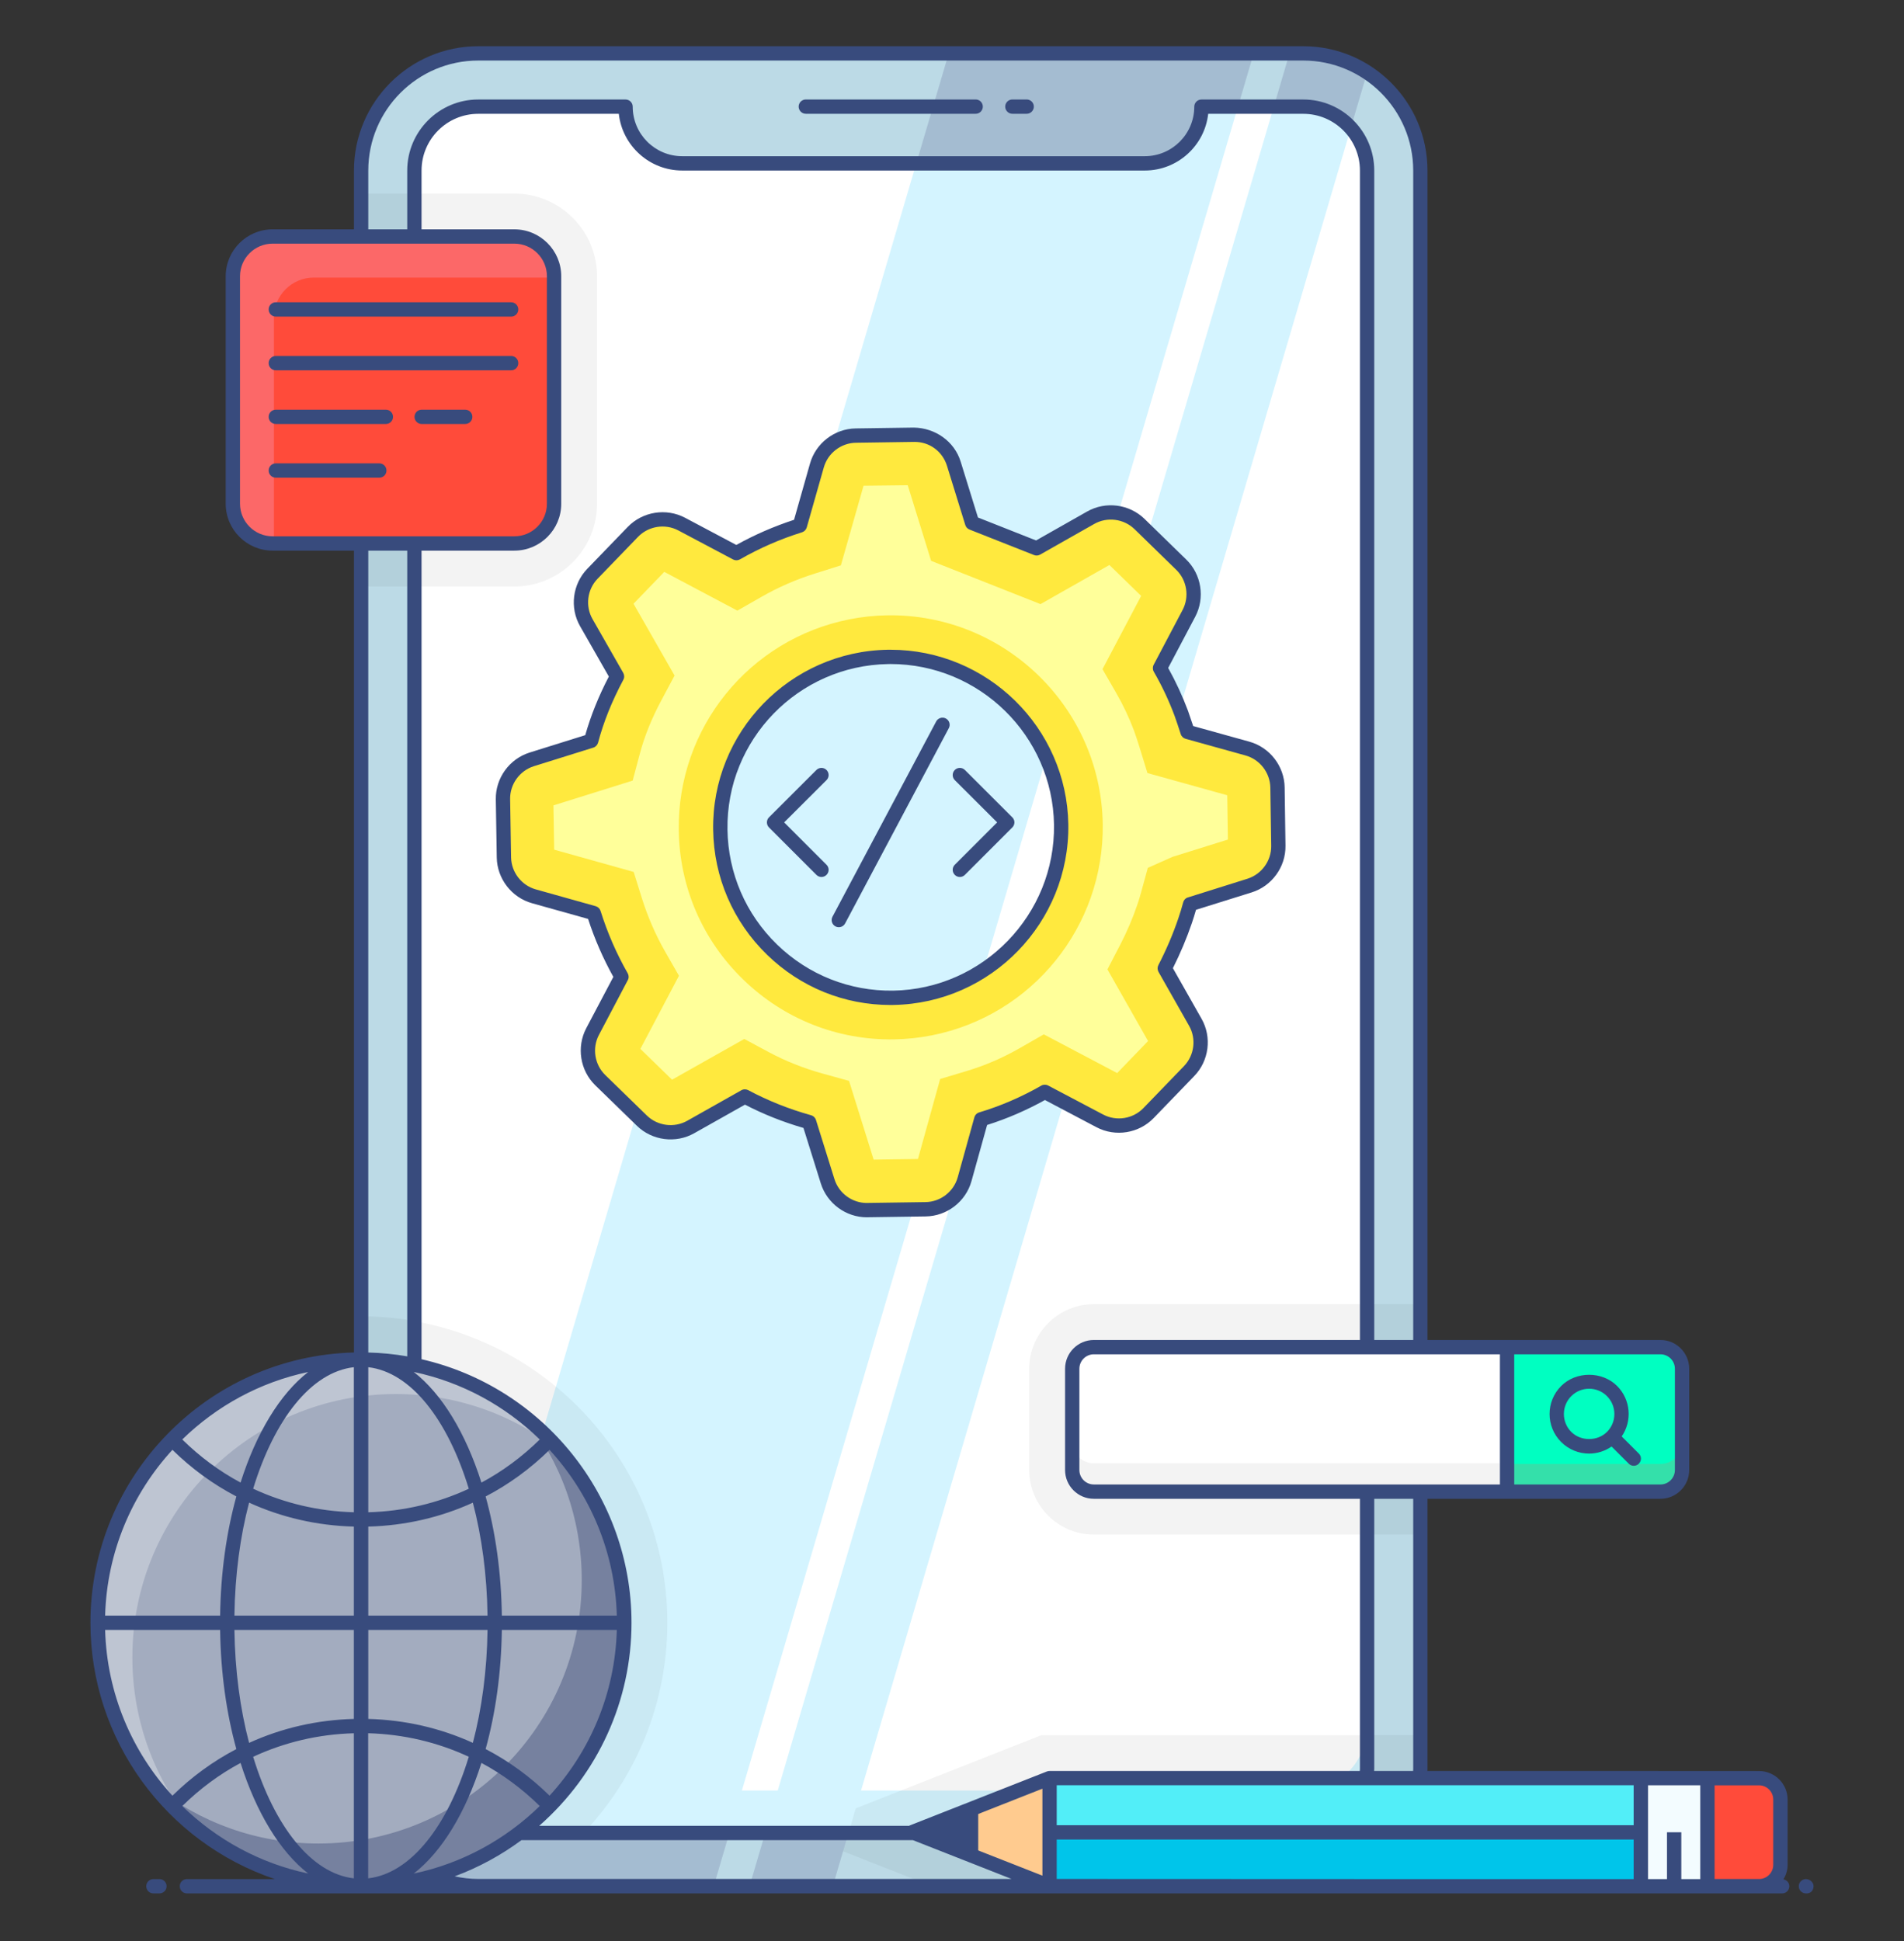 <svg width="52" height="53" viewBox="0 0 52 53" fill="none" xmlns="http://www.w3.org/2000/svg">
<rect x="0" y="0" width="52" height="53" fill="#333333" stroke="none"/>
<path d="M38.787 4.656V48.309C38.787 49.63 37.981 50.772 36.832 51.253C36.449 51.413 36.03 51.503 35.589 51.503H13.057C12.412 51.503 11.817 51.315 11.317 50.979C10.433 50.412 9.858 49.427 9.858 48.309V4.656C9.858 2.889 11.293 1.462 13.057 1.462H35.589C36.234 1.462 36.828 1.65 37.332 1.978C38.212 2.549 38.787 3.538 38.787 4.656Z" fill="#BCDAE6"/>
<g opacity="0.05">
<path d="M16.306 7.542V13.754C16.306 15.001 15.293 16.014 14.046 16.014H9.858V5.286H14.046C15.293 5.286 16.306 6.298 16.306 7.542Z" fill="black"/>
</g>
<g opacity="0.05">
<path d="M38.787 47.378V48.309C38.787 49.63 37.981 50.772 36.832 51.253C36.449 51.413 36.031 51.503 35.589 51.503H25.455L21.709 50.033L28.442 47.378H38.787Z" fill="black"/>
</g>
<g opacity="0.05">
<path d="M38.787 35.61V41.901H29.872C28.903 41.901 28.109 41.111 28.109 40.137V37.373C28.109 36.404 28.903 35.61 29.872 35.61H38.787Z" fill="black"/>
</g>
<g opacity="0.05">
<path d="M18.225 44.309C18.225 47.367 16.579 50.045 14.124 51.503H13.057C12.412 51.503 11.817 51.315 11.317 50.979C10.433 50.412 9.858 49.427 9.858 48.309V35.942C14.472 35.942 18.225 39.696 18.225 44.309Z" fill="black"/>
</g>
<path d="M34.239 1.458L19.493 51.5H13.061C12.417 51.5 11.817 51.31 11.317 50.981L25.91 1.458H34.239Z" fill="#A4BCD1"/>
<path d="M37.338 1.978L22.745 51.5H20.471L35.217 1.458H35.592C36.236 1.458 36.836 1.649 37.338 1.978Z" fill="#A4BCD1"/>
<path d="M37.33 4.656V48.307C37.33 49.266 36.548 50.051 35.59 50.051H13.055C12.541 50.051 12.08 49.825 11.764 49.467C11.484 49.159 11.315 48.752 11.315 48.307V4.656C11.315 3.698 12.097 2.912 13.055 2.912H17.082C17.082 3.767 17.777 4.462 18.628 4.462H31.259C32.119 4.462 32.81 3.767 32.81 2.912H35.59C36.108 2.912 36.573 3.142 36.89 3.504C37.161 3.809 37.33 4.212 37.33 4.656Z" fill="white"/>
<path d="M37.328 4.656V48.309C37.328 49.267 36.55 50.053 35.589 50.053H13.056C12.54 50.053 12.079 49.826 11.762 49.466C11.485 49.157 11.317 48.751 11.317 48.309V4.656C11.317 3.698 12.095 2.912 13.056 2.912H17.08C17.08 3.769 17.776 4.461 18.628 4.461H31.26C32.12 4.461 32.809 3.769 32.809 2.912H35.589C36.108 2.912 36.574 3.143 36.891 3.503C37.16 3.808 37.328 4.21 37.328 4.656Z" fill="white"/>
<g opacity="0.05">
<path d="M16.305 7.542V13.754C16.305 15.001 15.293 16.014 14.046 16.014H11.317V5.286H14.046C15.293 5.286 16.305 6.298 16.305 7.542Z" fill="black"/>
</g>
<g opacity="0.05">
<path d="M37.328 35.61V41.901H29.872C28.903 41.901 28.109 41.111 28.109 40.137V37.373C28.109 36.404 28.903 35.61 29.872 35.61H37.328Z" fill="black"/>
</g>
<path d="M37.336 47.146V48.304C37.336 49.267 36.555 50.047 35.592 50.047H13.061C12.1 50.047 11.317 49.267 11.317 48.304V47.146C11.317 48.109 12.1 48.889 13.061 48.889H35.592C36.555 48.889 37.336 48.109 37.336 47.146Z" fill="#D4F4FF"/>
<g opacity="0.05">
<path d="M37.328 47.378V48.309C37.328 49.267 36.55 50.052 35.589 50.052H21.76L21.709 50.033L28.442 47.378H37.328Z" fill="black"/>
</g>
<path d="M36.891 3.503L23.174 50.05H20.899L34.789 2.911H35.591C36.109 2.911 36.574 3.141 36.891 3.503Z" fill="#D4F4FF"/>
<path d="M33.81 2.911L19.92 50.05H13.056C12.541 50.05 12.081 49.824 11.764 49.466L25.024 4.462H31.26C32.12 4.462 32.81 3.766 32.81 2.911H33.81Z" fill="#D4F4FF"/>
<g opacity="0.05">
<path d="M18.225 44.309C18.225 46.53 17.357 48.551 15.934 50.053H13.056C12.54 50.053 12.079 49.826 11.762 49.466C11.485 49.157 11.317 48.751 11.317 48.309V36.075C15.238 36.763 18.225 40.192 18.225 44.309Z" fill="black"/>
</g>
<path d="M48.04 51.503L46.632 51.503V48.551L48.04 48.551C48.362 48.551 48.625 48.815 48.625 49.136V50.919C48.625 51.24 48.362 51.503 48.04 51.503Z" fill="#FF4B3A"/>
<path d="M44.814 48.551H46.632V51.503H44.814V48.551Z" fill="#F3FCFF"/>
<path d="M24.913 50.03L28.664 48.55L44.815 48.551V51.503L28.664 51.502L24.913 50.03Z" fill="#52EEF8"/>
<path d="M24.913 50.03L26.788 49.289L28.664 50.03L44.815 50.03V51.503L28.664 51.502L24.913 50.03Z" fill="#00C5EA"/>
<path d="M28.664 51.501L24.914 50.027L28.664 48.553V51.501Z" fill="#FFCB8F"/>
<path d="M26.716 49.319L24.914 50.027L26.716 50.736V49.319Z" fill="#384B7D"/>
<path d="M15.133 7.543V13.754C15.133 14.354 14.647 14.84 14.047 14.84H7.445C6.846 14.84 6.359 14.354 6.359 13.754V7.543C6.359 6.943 6.846 6.457 7.445 6.457H14.047C14.647 6.457 15.133 6.943 15.133 7.543Z" fill="#FF4B3A"/>
<path d="M15.133 7.544V7.579H8.568C7.97 7.579 7.481 8.068 7.481 8.666V14.84H7.446C6.844 14.84 6.359 14.355 6.359 13.753V7.544C6.359 6.942 6.844 6.457 7.446 6.457H14.046C14.648 6.457 15.133 6.942 15.133 7.544Z" fill="#FC6868"/>
<path d="M26.549 14.277L26.05 12.661C25.903 12.185 25.46 11.864 24.962 11.871L23.373 11.894C22.876 11.901 22.443 12.234 22.309 12.713L22.194 13.125L21.845 14.348C21.233 14.54 20.662 14.789 20.113 15.103L18.619 14.311C18.177 14.076 17.633 14.163 17.285 14.523L16.18 15.666C15.833 16.025 15.765 16.569 16.013 17.002L16.851 18.469C16.553 19.028 16.309 19.612 16.145 20.227L14.523 20.735C14.048 20.883 13.728 21.326 13.736 21.824L13.763 23.412C13.771 23.908 14.104 24.34 14.582 24.474L16.215 24.931C16.405 25.537 16.663 26.128 16.974 26.671L16.184 28.167C15.952 28.607 16.038 29.147 16.394 29.494L17.531 30.6C17.887 30.946 18.43 31.017 18.863 30.773L20.343 29.939C20.892 30.233 21.48 30.468 22.098 30.639L22.603 32.255C22.751 32.729 23.194 33.049 23.69 33.042L25.28 33.019C25.777 33.011 26.211 32.677 26.344 32.198L26.799 30.561C27.408 30.379 27.992 30.124 28.535 29.813L30.038 30.605C30.48 30.838 31.021 30.751 31.368 30.392L32.477 29.244C32.822 28.887 32.891 28.344 32.645 27.912L31.81 26.44C32.024 26.028 32.212 25.594 32.366 25.142C32.416 24.994 32.463 24.84 32.503 24.689L32.51 24.685L34.126 24.18C34.6 24.032 34.92 23.59 34.913 23.094L34.89 21.504C34.883 21.006 34.548 20.573 34.069 20.439L32.432 19.984C32.378 19.809 32.32 19.644 32.263 19.478C32.103 19.05 31.909 18.638 31.681 18.242L32.471 16.745C32.703 16.306 32.618 15.765 32.261 15.419L31.122 14.309C30.765 13.961 30.221 13.89 29.786 14.137L28.311 14.973L26.549 14.277ZM24.396 27.244C21.833 27.285 19.71 25.23 19.673 22.656C19.632 20.093 21.691 17.977 24.254 17.936C26.827 17.899 28.941 19.951 28.981 22.514C29.018 25.087 26.966 27.201 24.396 27.244Z" fill="#FFE93E"/>
<path d="M23.86 31.663L23.188 29.513L22.465 29.313C21.946 29.169 21.451 28.972 20.994 28.727L20.327 28.369L18.354 29.481L17.489 28.64L18.543 26.643L18.167 25.987C17.904 25.526 17.689 25.033 17.529 24.521L17.306 23.808L15.135 23.2L15.115 21.991L17.279 21.314L17.474 20.581C17.602 20.101 17.795 19.622 18.065 19.117L18.423 18.446L17.302 16.485L18.142 15.615L20.138 16.673L20.796 16.297C21.26 16.032 21.738 15.823 22.258 15.66L22.965 15.437L23.584 13.263L24.791 13.249L25.43 15.314L28.417 16.495L30.299 15.427L31.166 16.271L30.11 18.271L30.489 18.929C30.678 19.257 30.841 19.604 30.974 19.958C31.026 20.109 31.073 20.245 31.117 20.389L31.338 21.108L33.517 21.714L33.535 22.924L32.023 23.396L31.348 23.697L31.172 24.338C31.141 24.458 31.104 24.581 31.063 24.698C30.936 25.074 30.776 25.447 30.589 25.806L30.245 26.469L31.355 28.425L30.511 29.3L28.507 28.243L27.85 28.619C27.389 28.884 26.902 29.094 26.404 29.243L25.677 29.461L25.07 31.646L23.86 31.663ZM23.201 16.91C20.455 17.454 18.494 19.878 18.538 22.675C18.559 24.22 19.184 25.666 20.296 26.745C21.408 27.824 22.87 28.404 24.414 28.38C24.764 28.374 25.111 28.337 25.449 28.27C28.194 27.726 30.157 25.299 30.117 22.499C30.066 19.31 27.428 16.755 24.238 16.801C23.888 16.806 23.54 16.843 23.201 16.91Z" fill="#FFFF9A"/>
<path d="M45.939 37.374V40.138C45.939 40.464 45.675 40.728 45.349 40.728H29.873C29.547 40.728 29.283 40.464 29.283 40.138V37.374C29.283 37.048 29.547 36.784 29.873 36.784H45.349C45.675 36.784 45.939 37.048 45.939 37.374Z" fill="white"/>
<g opacity="0.05">
<path d="M45.939 39.364V40.137C45.939 40.465 45.673 40.727 45.349 40.727H29.873C29.549 40.727 29.283 40.465 29.283 40.137V39.364C29.283 39.688 29.549 39.954 29.873 39.954H45.349C45.673 39.954 45.939 39.688 45.939 39.364Z" fill="black"/>
</g>
<path d="M45.349 36.784H41.159V40.728H45.349C45.674 40.728 45.939 40.464 45.939 40.138V37.374C45.939 37.048 45.674 36.784 45.349 36.784Z" fill="#00FFC1"/>
<path d="M45.939 39.382V40.137C45.939 40.464 45.673 40.727 45.349 40.727H41.159V39.972H45.349C45.673 39.972 45.939 39.709 45.939 39.382Z" fill="#34E0AA"/>
<path d="M17.051 44.309C17.051 48.282 13.832 51.503 9.86 51.503C5.887 51.503 2.666 48.282 2.666 44.309C2.666 40.336 5.887 37.115 9.86 37.115C13.832 37.115 17.051 40.336 17.051 44.309Z" fill="#A3ACBF"/>
<path d="M17.053 44.308C17.053 48.28 13.832 51.502 9.859 51.502C7.576 51.502 5.543 50.438 4.225 48.777C5.453 49.754 7.005 50.337 8.694 50.337C12.666 50.337 15.888 47.115 15.888 43.143C15.888 41.454 15.306 39.901 14.328 38.674C15.99 39.991 17.053 42.025 17.053 44.308Z" fill="#76819F"/>
<g opacity="0.3">
<path d="M15.399 39.718C14.156 38.685 12.553 38.064 10.809 38.064C6.837 38.064 3.615 41.285 3.615 45.258C3.615 47.002 4.237 48.605 5.269 49.848C3.678 48.526 2.665 46.536 2.665 44.308C2.665 40.335 5.887 37.114 9.859 37.114C12.088 37.114 14.078 38.126 15.399 39.718Z" fill="white"/>
</g>
<path d="M4.355 51.308H4.189C4.081 51.308 3.994 51.395 3.994 51.503C3.994 51.611 4.081 51.699 4.189 51.699H4.355C4.463 51.699 4.55 51.611 4.55 51.503C4.55 51.395 4.463 51.308 4.355 51.308Z" fill="#384B7D"/>
<path d="M48.708 51.315C48.778 51.198 48.821 51.063 48.821 50.918V49.136C48.821 48.707 48.471 48.358 48.042 48.358C40.985 48.353 45.254 48.357 38.984 48.356C38.984 48.339 38.986 48.322 38.986 48.305V40.924H41.159H45.349C45.782 40.924 46.134 40.572 46.134 40.138V37.374C46.134 36.941 45.782 36.588 45.349 36.588H41.159H38.986V4.656C38.986 2.785 37.464 1.262 35.593 1.262H13.061C11.19 1.262 9.667 2.785 9.667 4.656V6.262H7.445C6.739 6.262 6.164 6.837 6.164 7.543V13.754C6.164 14.46 6.739 15.035 7.445 15.035H9.667V36.929C5.664 37.033 2.47 40.319 2.47 44.309C2.47 47.506 4.534 50.305 7.506 51.308H5.104C4.996 51.308 4.909 51.395 4.909 51.503C4.909 51.611 4.996 51.699 5.104 51.699H48.673C48.781 51.699 48.868 51.611 48.868 51.503C48.868 51.408 48.799 51.332 48.708 51.315ZM46.827 48.748H48.042C48.256 48.748 48.429 48.922 48.429 49.136V50.918C48.429 51.132 48.256 51.306 48.042 51.306H46.827V48.748ZM44.617 49.837H28.86V48.746H44.617V49.837ZM2.871 44.505H6.012C6.028 45.677 6.185 46.782 6.455 47.758C5.82 48.089 5.234 48.516 4.709 49.031C3.607 47.83 2.92 46.248 2.871 44.505ZM4.709 39.587C5.234 40.102 5.82 40.529 6.455 40.86C6.185 41.836 6.028 42.941 6.012 44.114H2.871C2.92 42.37 3.607 40.788 4.709 39.587ZM14.047 15.035C14.754 15.035 15.328 14.46 15.328 13.754V7.543C15.328 6.837 14.754 6.262 14.047 6.262H11.513V4.656C11.513 3.802 12.207 3.108 13.061 3.108H16.9C16.997 3.978 17.737 4.656 18.632 4.656H31.265C32.16 4.656 32.9 3.978 32.997 3.108H35.593C36.447 3.108 37.141 3.802 37.141 4.656V36.588H29.873C29.44 36.588 29.088 36.941 29.088 37.374V40.138C29.088 40.572 29.44 40.924 29.873 40.924H37.141V48.301C37.141 48.32 37.138 48.337 37.137 48.356H28.665C28.64 48.356 28.616 48.36 28.593 48.369C23.453 50.392 25.226 49.694 24.842 49.845C24.838 49.847 24.836 49.851 24.832 49.853H14.727C16.343 48.432 17.247 46.423 17.247 44.309C17.247 40.865 14.848 37.88 11.513 37.113V15.035H14.047ZM40.964 36.979V40.533H38.795C38.794 40.533 38.792 40.532 38.791 40.532C38.79 40.532 38.789 40.533 38.787 40.533H37.34C37.339 40.533 37.338 40.532 37.337 40.532C37.335 40.532 37.334 40.533 37.333 40.533H29.873C29.656 40.533 29.479 40.356 29.479 40.138V37.374C29.479 37.156 29.656 36.979 29.873 36.979H40.964ZM27.625 51.304H13.061C12.842 51.304 12.627 51.279 12.417 51.233C13.075 50.989 13.687 50.655 14.242 50.244H24.931C24.971 50.26 27.8 51.372 27.625 51.304ZM14.741 39.305C14.26 39.777 13.726 40.173 13.148 40.482C12.719 39.131 12.073 38.062 11.3 37.461C12.623 37.739 13.808 38.394 14.741 39.305ZM16.846 44.114H13.706C13.69 42.942 13.533 41.837 13.263 40.861C13.898 40.53 14.484 40.103 15.009 39.588C16.11 40.789 16.797 42.371 16.846 44.114ZM15.009 49.03C14.484 48.515 13.898 48.088 13.263 47.757C13.533 46.782 13.69 45.677 13.706 44.505H16.846C16.797 46.247 16.11 47.829 15.009 49.03ZM10.058 41.683C11.062 41.657 12.028 41.434 12.914 41.03C13.158 41.955 13.3 43.002 13.315 44.114H10.058V41.683ZM10.058 41.292V37.331C11.219 37.466 12.226 38.758 12.803 40.65C11.953 41.045 11.025 41.266 10.058 41.292ZM10.058 44.505H13.315C13.3 45.616 13.158 46.664 12.914 47.588C12.028 47.184 11.062 46.961 10.058 46.935V44.505ZM9.664 41.292C8.696 41.266 7.766 41.045 6.914 40.649C7.492 38.756 8.501 37.463 9.664 37.331V41.292ZM9.664 41.683V44.114H6.402C6.418 43.002 6.559 41.954 6.803 41.029C7.691 41.434 8.658 41.657 9.664 41.683ZM9.664 44.505V46.935C8.658 46.961 7.691 47.184 6.803 47.589C6.559 46.664 6.418 45.616 6.402 44.505H9.664ZM9.664 47.326V51.288C8.501 51.155 7.492 49.862 6.914 47.969C7.766 47.573 8.696 47.352 9.664 47.326ZM10.055 47.325C11.022 47.352 11.952 47.572 12.803 47.968C12.226 49.862 11.217 51.155 10.055 51.288V47.325ZM13.148 48.136C13.726 48.445 14.26 48.841 14.741 49.313C13.808 50.224 12.623 50.879 11.3 51.157C12.073 50.556 12.719 49.487 13.148 48.136ZM6.57 40.481C5.992 40.172 5.458 39.776 4.978 39.304C5.911 38.394 7.095 37.74 8.417 37.462C7.645 38.062 6.999 39.13 6.57 40.481ZM6.57 48.137C6.999 49.488 7.645 50.556 8.417 51.156C7.095 50.878 5.911 50.224 4.978 49.314C5.458 48.842 5.992 48.446 6.57 48.137ZM25.454 50.029C25.493 50.013 28.67 48.76 28.469 48.84V51.214C28.429 51.199 25.252 49.95 25.454 50.029ZM38.596 48.305C38.596 48.322 38.593 48.339 38.593 48.356H37.528C37.529 48.337 37.532 48.32 37.532 48.301V40.924H38.596V48.305ZM45.349 36.979C45.566 36.979 45.743 37.156 45.743 37.374V40.138C45.743 40.356 45.566 40.533 45.349 40.533H41.355V36.979H45.349ZM10.058 4.656C10.058 3 11.405 1.653 13.061 1.653H35.593C37.248 1.653 38.596 3 38.596 4.656V36.588H37.532V4.656C37.532 3.587 36.662 2.717 35.593 2.717H32.813C32.705 2.717 32.617 2.804 32.617 2.912C32.617 3.658 32.011 4.265 31.265 4.265H18.632C17.886 4.265 17.28 3.658 17.28 2.912C17.28 2.804 17.192 2.717 17.084 2.717H13.061C11.992 2.717 11.122 3.587 11.122 4.656V6.262H10.058V4.656ZM6.555 13.754V7.543C6.555 7.052 6.954 6.653 7.445 6.653C7.926 6.653 14.356 6.653 14.047 6.653C14.538 6.653 14.937 7.052 14.937 7.543V13.754C14.937 14.245 14.538 14.644 14.047 14.644H7.445C6.954 14.644 6.555 14.245 6.555 13.754ZM11.122 15.035V37.035C10.775 36.975 10.42 36.939 10.058 36.93V15.035H11.122ZM28.86 51.304V50.228H44.617V51.308C34.98 51.307 42.231 51.31 28.86 51.304ZM45.918 51.308V50.03H45.527V51.308H45.009V48.747H46.436V51.308H45.918Z" fill="#384B7D"/>
<path d="M49.322 51.308C49.213 51.308 49.126 51.395 49.126 51.503C49.126 51.611 49.213 51.699 49.322 51.699H49.347C49.455 51.699 49.53 51.611 49.53 51.503C49.53 51.395 49.429 51.308 49.322 51.308Z" fill="#384B7D"/>
<path d="M22.008 3.107H26.647C26.755 3.107 26.842 3.019 26.842 2.911C26.842 2.803 26.755 2.716 26.647 2.716H22.008C21.9 2.716 21.812 2.803 21.812 2.911C21.812 3.019 21.9 3.107 22.008 3.107Z" fill="#384B7D"/>
<path d="M27.649 3.107H28.039C28.147 3.107 28.235 3.019 28.235 2.911C28.235 2.803 28.147 2.716 28.039 2.716H27.649C27.541 2.716 27.453 2.803 27.453 2.911C27.453 3.019 27.541 3.107 27.649 3.107Z" fill="#384B7D"/>
<path d="M7.532 8.645H13.96C14.068 8.645 14.155 8.557 14.155 8.449C14.155 8.341 14.068 8.254 13.96 8.254H7.532C7.424 8.254 7.337 8.341 7.337 8.449C7.337 8.557 7.424 8.645 7.532 8.645Z" fill="#384B7D"/>
<path d="M14.155 9.915C14.155 9.807 14.068 9.72 13.96 9.72H7.532C7.424 9.72 7.337 9.807 7.337 9.915C7.337 10.024 7.424 10.111 7.532 10.111H13.96C14.068 10.111 14.155 10.024 14.155 9.915Z" fill="#384B7D"/>
<path d="M12.705 11.186H11.516C11.408 11.186 11.321 11.274 11.321 11.382C11.321 11.49 11.408 11.577 11.516 11.577H12.705C12.813 11.577 12.901 11.49 12.901 11.382C12.901 11.274 12.813 11.186 12.705 11.186Z" fill="#384B7D"/>
<path d="M10.539 11.186H7.532C7.424 11.186 7.337 11.274 7.337 11.382C7.337 11.49 7.424 11.577 7.532 11.577H10.539C10.647 11.577 10.734 11.49 10.734 11.382C10.734 11.274 10.647 11.186 10.539 11.186Z" fill="#384B7D"/>
<path d="M10.36 12.652H7.532C7.424 12.652 7.337 12.74 7.337 12.848C7.337 12.956 7.424 13.043 7.532 13.043H10.36C10.468 13.043 10.555 12.956 10.555 12.848C10.555 12.74 10.468 12.652 10.36 12.652Z" fill="#384B7D"/>
<path d="M13.567 23.416C13.577 23.994 13.973 24.506 14.529 24.662L16.061 25.091C16.241 25.643 16.473 26.174 16.751 26.674L16.011 28.075C15.741 28.589 15.842 29.23 16.258 29.634L17.395 30.74C17.81 31.144 18.454 31.228 18.959 30.943L20.346 30.162C20.848 30.423 21.384 30.636 21.943 30.798L22.417 32.313C22.588 32.86 23.103 33.238 23.674 33.238C23.68 33.238 23.686 33.237 23.693 33.237L25.282 33.214C25.863 33.206 26.377 32.809 26.532 32.25L26.959 30.717C27.502 30.546 28.032 30.317 28.538 30.036L29.947 30.779C30.462 31.05 31.104 30.947 31.508 30.528L32.617 29.38C33.02 28.963 33.102 28.32 32.815 27.816L32.033 26.436C32.235 26.034 32.409 25.621 32.551 25.205C32.591 25.087 32.629 24.964 32.664 24.842L34.184 24.367C34.737 24.195 35.117 23.67 35.108 23.091L35.085 21.501C35.077 20.921 34.681 20.407 34.121 20.251L32.587 19.825C32.541 19.684 32.494 19.548 32.446 19.41C32.296 19.009 32.114 18.615 31.904 18.238L32.644 16.837C32.914 16.324 32.813 15.683 32.398 15.279L31.259 14.169C30.842 13.763 30.197 13.679 29.69 13.967L28.296 14.757L26.709 14.13L26.236 12.603C26.065 12.049 25.54 11.685 24.959 11.675L23.37 11.698C22.791 11.707 22.277 12.102 22.121 12.66L21.686 14.193C21.131 14.375 20.613 14.6 20.11 14.88L18.711 14.138C18.195 13.865 17.551 13.967 17.145 14.387L16.04 15.53C15.635 15.949 15.554 16.594 15.843 17.099L16.628 18.473C16.346 19.015 16.135 19.541 15.984 20.073L14.465 20.548C13.911 20.721 13.531 21.247 13.541 21.827L13.567 23.416ZM14.581 20.921L16.203 20.414C16.267 20.394 16.316 20.343 16.334 20.278C16.485 19.708 16.712 19.146 17.024 18.561C17.056 18.502 17.054 18.431 17.021 18.372L16.183 16.905C15.98 16.55 16.036 16.096 16.321 15.802L17.425 14.659C17.711 14.363 18.164 14.291 18.527 14.484L20.021 15.276C20.08 15.307 20.151 15.306 20.21 15.273C20.748 14.965 21.302 14.723 21.904 14.534C21.966 14.514 22.015 14.464 22.033 14.401L22.498 12.766C22.608 12.373 22.969 12.095 23.376 12.089L24.965 12.066C25.39 12.06 25.742 12.329 25.863 12.719L26.363 14.335C26.38 14.391 26.422 14.437 26.478 14.459L28.239 15.155C28.293 15.177 28.356 15.173 28.408 15.143L29.883 14.307C30.238 14.105 30.692 14.163 30.986 14.449L32.125 15.559C32.417 15.843 32.488 16.294 32.298 16.654L31.508 18.151C31.477 18.21 31.478 18.281 31.511 18.34C31.734 18.726 31.925 19.132 32.078 19.543C32.135 19.706 32.192 19.869 32.246 20.042C32.265 20.106 32.316 20.155 32.38 20.173L34.017 20.628C34.409 20.738 34.688 21.099 34.694 21.507L34.718 23.096C34.724 23.503 34.456 23.872 34.068 23.994L32.419 24.512C32.367 24.537 32.329 24.583 32.314 24.639C32.275 24.785 32.23 24.935 32.18 25.079C32.034 25.509 31.851 25.937 31.637 26.351C31.607 26.409 31.608 26.479 31.64 26.537L32.475 28.009C32.677 28.363 32.619 28.816 32.336 29.109L31.227 30.257C30.942 30.551 30.492 30.623 30.13 30.433L28.626 29.64C28.567 29.609 28.495 29.61 28.438 29.643C27.897 29.953 27.327 30.199 26.743 30.374C26.679 30.393 26.629 30.444 26.611 30.509L26.156 32.146C26.046 32.539 25.685 32.818 25.277 32.823L23.687 32.846C23.683 32.846 23.678 32.847 23.674 32.847C23.272 32.847 22.91 32.581 22.79 32.197L22.285 30.581C22.265 30.517 22.214 30.468 22.151 30.451C21.547 30.283 20.97 30.053 20.436 29.767C20.407 29.752 20.375 29.744 20.343 29.744C20.31 29.744 20.277 29.752 20.247 29.769L18.768 30.603C18.413 30.802 17.96 30.744 17.667 30.46L16.531 29.354C16.238 29.07 16.167 28.619 16.357 28.258L17.146 26.762C17.178 26.703 17.176 26.632 17.143 26.574C16.838 26.041 16.589 25.469 16.402 24.873C16.382 24.81 16.332 24.761 16.268 24.743L14.634 24.285C14.243 24.176 13.965 23.816 13.958 23.409L13.932 21.82C13.925 21.413 14.192 21.043 14.581 20.921Z" fill="#384B7D"/>
<path d="M24.321 27.441C24.347 27.441 24.373 27.441 24.399 27.44C27.071 27.395 29.215 25.184 29.177 22.511C29.135 19.866 26.964 17.741 24.321 17.741C24.298 17.741 24.274 17.741 24.251 17.741C21.577 17.783 19.435 19.99 19.477 22.659C19.496 23.956 20.02 25.167 20.951 26.071C21.863 26.956 23.057 27.441 24.321 27.441ZM24.257 18.132C24.278 18.131 24.3 18.131 24.321 18.131C26.751 18.131 28.747 20.086 28.786 22.517C28.821 24.974 26.85 27.007 24.393 27.049C23.203 27.065 22.079 26.62 21.223 25.791C20.367 24.959 19.886 23.845 19.868 22.654C19.829 20.199 21.799 18.171 24.257 18.132Z" fill="#384B7D"/>
<path d="M22.817 25.295C22.91 25.345 23.03 25.311 23.081 25.214L25.913 19.882C25.964 19.787 25.928 19.669 25.832 19.618C25.738 19.567 25.619 19.604 25.568 19.699L22.736 25.03C22.685 25.126 22.722 25.244 22.817 25.295Z" fill="#384B7D"/>
<path d="M22.573 23.888C22.65 23.812 22.65 23.688 22.573 23.612L21.416 22.455L22.573 21.301C22.65 21.225 22.65 21.101 22.573 21.024C22.497 20.948 22.373 20.948 22.297 21.024L21.002 22.317C20.965 22.353 20.945 22.403 20.945 22.455C20.945 22.507 20.965 22.556 21.002 22.593L22.297 23.888C22.373 23.965 22.497 23.965 22.573 23.888Z" fill="#384B7D"/>
<path d="M26.076 23.888C26.152 23.965 26.276 23.965 26.352 23.888L27.647 22.593C27.684 22.556 27.705 22.507 27.705 22.455C27.705 22.403 27.684 22.353 27.647 22.317L26.352 21.024C26.276 20.948 26.152 20.948 26.076 21.024C26 21.101 26 21.225 26.076 21.301L27.233 22.455L26.076 23.612C26 23.688 26 23.812 26.076 23.888Z" fill="#384B7D"/>
<path d="M43.401 39.69C43.616 39.69 43.83 39.624 44.014 39.497L44.482 39.965C44.52 40.004 44.57 40.023 44.62 40.023C44.67 40.023 44.72 40.004 44.758 39.965C44.835 39.889 44.835 39.765 44.758 39.689L44.29 39.221C44.58 38.8 44.539 38.219 44.165 37.844C43.757 37.436 43.044 37.436 42.637 37.844C42.215 38.266 42.215 38.952 42.636 39.373C42.847 39.584 43.124 39.69 43.401 39.69ZM42.913 38.121C43.048 37.986 43.224 37.919 43.401 37.919C43.577 37.919 43.754 37.986 43.888 38.121C44.157 38.39 44.158 38.828 43.889 39.097C43.628 39.358 43.173 39.358 42.912 39.097C42.644 38.828 42.644 38.39 42.913 38.121Z" fill="#384B7D"/>
</svg>
